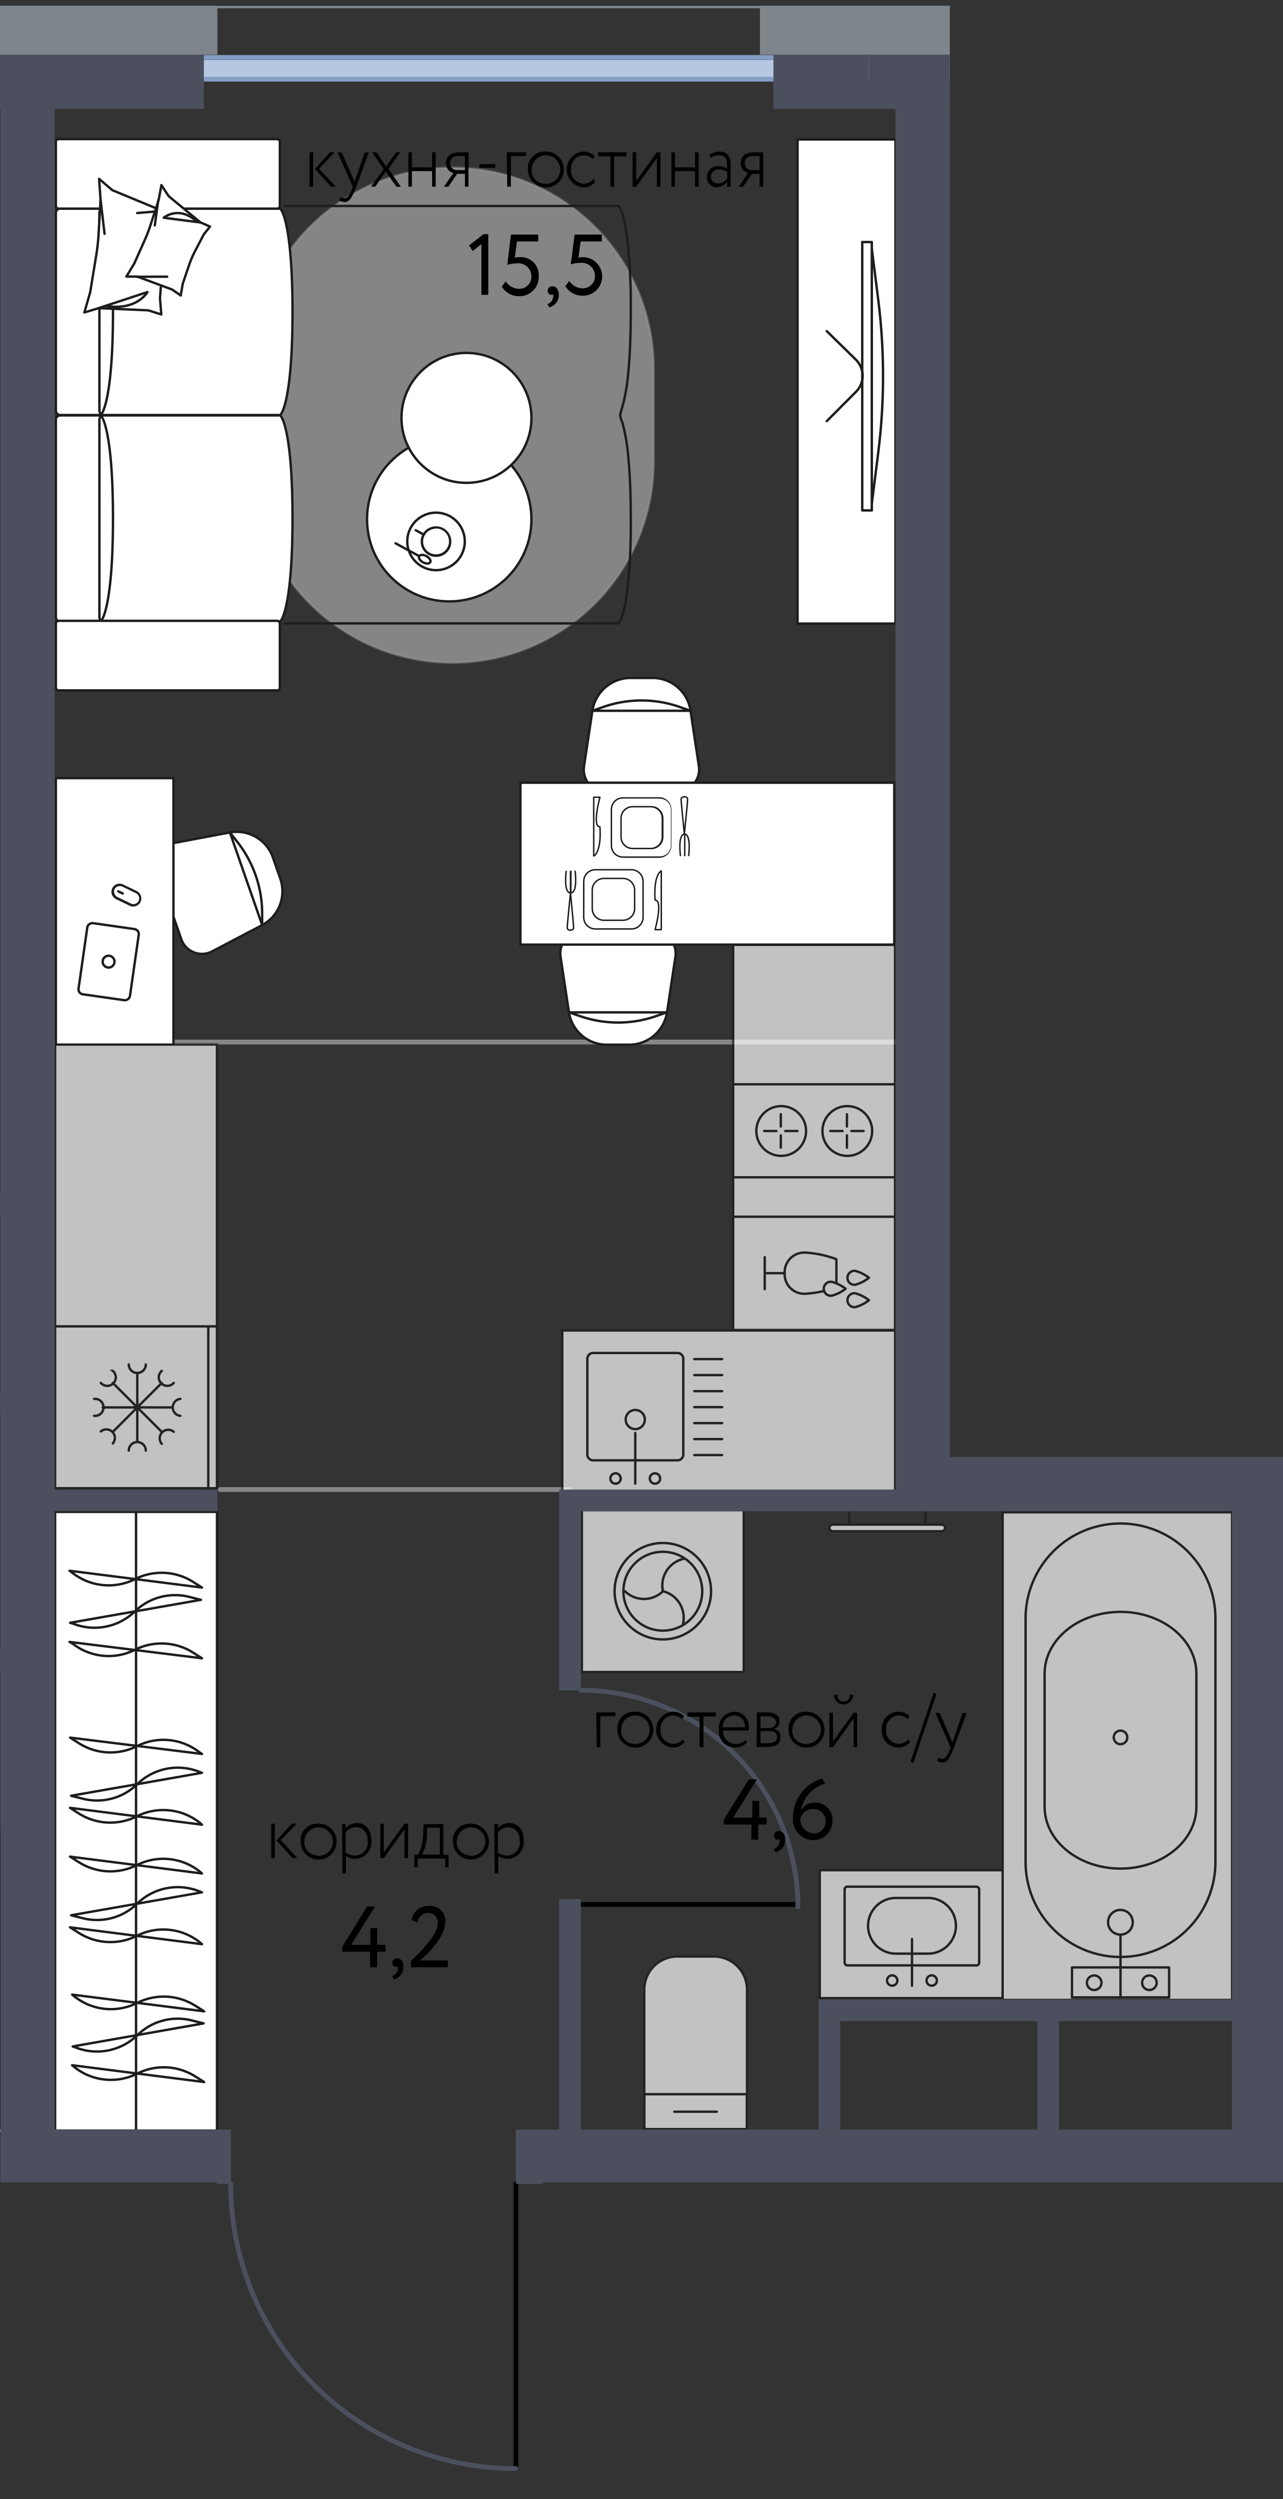 <svg version="1.1" xmlns="http://www.w3.org/2000/svg" xmlns:xlink="http://www.w3.org/1999/xlink" viewBox="188.153 0.317 134.078 261.204"><rect x="188.153" y="0.317" width="134.078" height="261.204" fill="#333333" stroke="none"/><path fill="none" d="M322.231 152.593H287.41V.475L188.153.317v228.084h22.63l2.276 18.909 14.794 11.031 15.88 3.18 1.172-33.12h77.326v-75.808z"></path><path d="M281.411 8.817h-87.87v216.8h123v-67.46h-35.13Z" fill="none"></path><clipPath id="a"><path fill="none" d="M322.231 152.593H287.41V.475L188.153.317v228.084h22.63l2.276 18.909 14.794 11.031 15.88 3.18 1.172-33.12h77.326v-75.808z"></path></clipPath><g data-name="Layer 1-2" clip-path="url(#a)"><path fill="none" stroke="#878787" stroke-linecap="round" stroke-linejoin="round" stroke-width=".5" d="M211.16 155.993h36.56m-53.85-46.77h87.87m-142.87 113.67h49.33" data-name="зоны"></path><path d="M306.02 15.253h51.26a.46.46 0 0 1 .46.46v74.36a.46.46 0 0 1-.46.46h-51.26a.46.46 0 0 1-.46-.46v-74.36a.46.46 0 0 1 .46-.46Zm-49.55 23.63v9.66a21.04 21.04 0 0 1-21.04 21.04 21.04 21.04 0 0 1-21.04-21.04v-9.66a21.04 21.04 0 0 1 21.04-21.04 21.04 21.04 0 0 1 21.04 21.04Z" opacity=".4" style="isolation:isolate" data-name="ковры" fill="#ffffff" stroke="#9d9d9c" stroke-miterlimit="10" stroke-width=".25"></path><g data-name="мебель-2"><path fill="#ffffff" stroke="#1d1d1b" stroke-linejoin="round" stroke-width=".25" d="M287.38 30.033h56.69v45.3h-56.69z"></path><path fill="none" stroke="#1d1d1b" stroke-miterlimit="10" stroke-width=".25" d="M305.16 30.033h32.28v45.3h-32.28z"></path><path d="m291.44 35.113.3 2.43v9.9l-.28 2.44a.86.86 0 0 0 1.11 1l1.24-.4a.75.75 0 0 1 .26 0l2.7-.11a14.91 14.91 0 0 1 3.74.56h.21a.87.87 0 0 0 1.07-1l-.31-2.5v-9.91l.29-2.51a.87.87 0 0 0-1.07-1l-.84.32a8.06 8.06 0 0 1-3.64.46l-2.17-.23a.78.78 0 0 1-.26 0l-1.24-.39a.87.87 0 0 0-1.11.94Z" fill="#ffffff" stroke="#1d1d1b" stroke-miterlimit="10" stroke-width=".25"></path><path d="M291.66 48.373s.09-4.88 2.81-6.57" fill="none" stroke="#1d1d1b" stroke-linecap="round" stroke-miterlimit="10" stroke-width=".25"></path><path d="M299.72 50.663s-2.65-3.87-5.62-.27" fill="none" stroke="#1d1d1b" stroke-miterlimit="10" stroke-width=".25"></path><path d="M293.92 34.583a7.84 7.84 0 0 1 3.33 2" fill="none" stroke="#1d1d1b" stroke-linecap="round" stroke-miterlimit="10" stroke-width=".25"></path><path d="m291.44 55.413.3 2.43v9.91l-.28 2.43a.86.86 0 0 0 1.11.95l1.24-.4a.75.75 0 0 1 .26 0l2.7-.11a15.39 15.39 0 0 1 3.74.56h.21a.87.87 0 0 0 1.07-1l-.31-2.5v-9.91l.29-2.51a.86.86 0 0 0-1.07-1l-.84.31a8.06 8.06 0 0 1-3.64.46l-2.17-.23a.78.78 0 0 1-.26 0l-1.24-.39a.87.87 0 0 0-1.11 1Z" fill="#ffffff" stroke="#1d1d1b" stroke-miterlimit="10" stroke-width=".25"></path><path d="M291.66 68.673s.09-4.87 2.81-6.57" fill="none" stroke="#1d1d1b" stroke-linecap="round" stroke-miterlimit="10" stroke-width=".25"></path><path d="M299.72 70.923s-2.65-3.87-5.62-.27" fill="none" stroke="#1d1d1b" stroke-miterlimit="10" stroke-width=".25"></path><path d="M293.92 54.923a7.84 7.84 0 0 1 3.33 2" fill="none" stroke="#1d1d1b" stroke-linecap="round" stroke-miterlimit="10" stroke-width=".25"></path><path d="M311.72 29.983a38.87 38.87 0 0 1-2.76 14.65 43.89 43.89 0 0 0-3 16.17v14.53m-16.84 0v-45.3" fill="none" stroke="#1d1d1b" stroke-miterlimit="10" stroke-width=".25"></path><path fill="#ffffff" stroke="#1d1d1b" stroke-linejoin="round" stroke-width=".25" d="M287.38 14.953h13.51v13.51h-13.51z"></path><ellipse cx="294.13" cy="21.793" rx="2.82" ry="2.81" fill="none" stroke="#1d1d1b" stroke-miterlimit="10" stroke-width=".25"></ellipse><circle cx="294.13" cy="21.793" r="1.31" fill="none" stroke="#1d1d1b" stroke-miterlimit="10" stroke-width=".25"></circle><path fill="none" stroke="#1d1d1b" stroke-linecap="round" stroke-linejoin="round" stroke-width=".25" d="M288.5 21.793h5.63"></path><path fill="none" stroke="#1d1d1b" stroke-linejoin="round" stroke-width=".25" d="M287.38 20.483h1.13v2.61h-1.13z"></path><path fill="#ffffff" stroke="#1d1d1b" stroke-linejoin="round" stroke-width=".25" d="M287.38 76.893h13.51v13.51h-13.51z"></path><ellipse cx="294.13" cy="83.733" rx="2.82" ry="2.81" fill="none" stroke="#1d1d1b" stroke-miterlimit="10" stroke-width=".25"></ellipse><circle cx="294.13" cy="83.733" r="1.31" fill="none" stroke="#1d1d1b" stroke-miterlimit="10" stroke-width=".25"></circle><path fill="none" stroke="#1d1d1b" stroke-linecap="round" stroke-linejoin="round" stroke-width=".25" d="M288.5 83.733h5.63"></path><path fill="none" stroke="#1d1d1b" stroke-linejoin="round" stroke-width=".25" d="M287.38 82.423h1.13v2.61h-1.13z"></path><path d="M194.42 22.123a.45.45 0 0 0-.43.469v20.591a.46.46 0 0 0 .43.48h4.21a.132.132 0 0 0 .11-.08.45.45 0 0 0 .23.08h18.42c.24 0 1.33-1.9 1.33-10.77s-1.09-10.77-1.33-10.77h-18.42a.38.38 0 0 0-.23.08s-.08-.08-.11-.08Z" fill="#ffffff"></path><path d="M218.72 32.923c0 8.87-1.09 10.77-1.33 10.77h-18.42a.46.46 0 0 1-.43-.48v-20.61a.45.45 0 0 1 .419-.479h18.431c.24 0 1.33 1.9 1.33 10.8Z" fill="none" stroke="#1d1d1b" stroke-miterlimit="10" stroke-width=".25"></path><path d="M199.96 32.923c0 8.87-1.09 10.77-1.33 10.77h-4.21a.46.46 0 0 1-.43-.48v-20.61a.45.45 0 0 1 .419-.479h4.221c.24 0 1.33 1.9 1.33 10.8Z" fill="none" stroke="#1d1d1b" stroke-miterlimit="10" stroke-width=".25"></path><path d="M194.42 43.733a.45.45 0 0 0-.43.469v20.581a.45.45 0 0 0 .419.48h4.221a.132.132 0 0 0 .11-.08.38.38 0 0 0 .23.08h18.42c.24 0 1.33-1.9 1.33-10.77s-1.09-10.76-1.33-10.76h-18.42a.38.38 0 0 0-.23.08c0-.06-.08-.08-.11-.08Z" fill="#ffffff"></path><path d="M218.72 54.493c0 8.87-1.09 10.77-1.33 10.77h-18.42a.45.45 0 0 1-.43-.468V44.213a.45.45 0 0 1 .419-.479h18.431c.24 0 1.33 1.9 1.33 10.76Z" fill="none" stroke="#1d1d1b" stroke-miterlimit="10" stroke-width=".25"></path><path d="M199.96 54.493c0 8.87-1.09 10.77-1.33 10.77h-4.21a.45.45 0 0 1-.43-.468V44.213a.45.45 0 0 1 .419-.479h4.221c.24 0 1.33 1.9 1.33 10.76Z" fill="none" stroke="#1d1d1b" stroke-miterlimit="10" stroke-width=".25"></path><rect x="193.99" y="65.203" width="23.41" height="7.27" rx=".28" fill="#ffffff" stroke="#1d1d1b" stroke-miterlimit="10" stroke-width=".25"></rect><rect x="193.99" y="14.853" width="23.41" height="7.27" rx=".28" fill="#ffffff" stroke="#1d1d1b" stroke-miterlimit="10" stroke-width=".25"></rect><path d="m206.63 22.493-1.5-.13-5.24-2.17-1.38-1.18.15 2.17-.2 3.52a22.488 22.488 0 0 1-.3 2.6l-.58 3.55-.61 2.12 1.49-.45h0l5.19.23h0l1.36.43-.14-1.68.22-2.87a14.14 14.14 0 0 1 .3-2.07l.61-2.67Z" fill="#ffffff" stroke="#1d1d1b" stroke-linecap="round" stroke-linejoin="round" stroke-width=".25"></path><path fill="none" stroke="#1d1d1b" stroke-linecap="round" stroke-linejoin="round" stroke-width=".25" d="m202.49 22.583 2.64-.22"></path><path d="m198.46 32.523 5.1-1.68s-1.1 2-4.38 1.44" fill="#ffffff" stroke="#1d1d1b" stroke-linecap="round" stroke-linejoin="round" stroke-width=".25"></path><path fill="none" stroke="#1d1d1b" stroke-linecap="round" stroke-linejoin="round" stroke-width=".25" d="m198.66 21.183.42 3.57"></path><path d="m210.1 23.993-1-.43-3.32-2.74-.76-1.16-.29 1.57-.8 2.46a15.92 15.92 0 0 1-.68 1.78l-1.07 2.39-.82 1.36h1.14l3.65 1.36h0l.89.62.21-1.23.68-2a11.56 11.56 0 0 1 .6-1.4l.92-1.76.65-.82h0Z" fill="#ffffff" stroke="#1d1d1b" stroke-linecap="round" stroke-linejoin="round" stroke-width=".25"></path><path d="m209.06 23.563-3.8-.49s1.6-1.36 3.51.45" fill="#ffffff" stroke="#1d1d1b" stroke-linecap="round" stroke-linejoin="round" stroke-width=".25"></path><path fill="none" stroke="#1d1d1b" stroke-linecap="round" stroke-linejoin="round" stroke-width=".25" d="m202.46 29.243 3.16-.01m-.93-7.99-.36 2.63m13.57 41.6h34.84c.12 0 .45-.48.76-2.08.07-.4.15-.87.21-1.42a60.62 60.62 0 0 0 .36-7.39h0c0-2.8-.1-4.92-.26-6.5a19.58 19.58 0 0 0-.54-3.31 1.422 1.422 0 0 0-.14-.44 2.24 2.24 0 0 1-.17-.67s.08-.31.31-1.12a19.39 19.39 0 0 0 .54-3.31c.16-1.58.26-3.69.26-6.5h0a60.311 60.311 0 0 0-.36-7.38c-.06-.55-.14-1-.21-1.42-.31-1.6-.64-2.09-.76-2.09H217.9"></path><circle cx="235.1" cy="54.583" r="8.59" fill="#ffffff" stroke="#1d1d1b" stroke-miterlimit="10" stroke-width=".25"></circle><circle cx="236.9" cy="43.993" r="6.79" fill="#ffffff" stroke="#1d1d1b" stroke-miterlimit="10" stroke-width=".25"></circle><path d="M233.72 54.023a2.88 2.88 0 1 1-2.88 2.88 2.88 2.88 0 0 1 2.88-2.88m0-.25a3.13 3.13 0 1 0 3.13 3.13 3.13 3.13 0 0 0-3.13-3.13Z" fill="#1d1d1b"></path><path d="M233.72 55.553a1.35 1.35 0 0 1 .004 2.7h-.004a1.38 1.38 0 0 1-.66-.17 1.34 1.34 0 0 1-.64-.81 1.3 1.3 0 0 1 .12-1 1.34 1.34 0 0 1 1.18-.7m0-.25a1.6 1.6 0 0 0-.78 3 1.56 1.56 0 0 0 .78.2 1.59 1.59 0 0 0 1.4-.82 1.61 1.61 0 0 0-.62-2.18 1.59 1.59 0 0 0-.78-.2Z" fill="#1d1d1b"></path><path fill="none" stroke="#1d1d1b" stroke-linecap="round" stroke-miterlimit="10" stroke-width=".25" d="m232.34 56.143-.74-.41m.34 2.7-2.45-1.33"></path><ellipse cx="232.535" cy="58.764" rx=".37" ry=".66" transform="rotate(-61.55 232.535 58.764)" fill="none" stroke="#1d1d1b" stroke-linecap="round" stroke-miterlimit="10" stroke-width=".25"></ellipse><path fill="#ffffff" stroke="#1d1d1b" stroke-miterlimit="10" stroke-width=".25" d="M193.91 158.333h16.92v64.66h-16.92z"></path><path fill="none" stroke="#1d1d1b" stroke-miterlimit="10" stroke-width=".25" d="M202.37 158.333v64.65"></path><path fill="#ffffff" stroke="#1d1d1b" stroke-miterlimit="10" stroke-width=".25" d="M287.51 135.683h49.84v16.79h-49.84z"></path><path fill="none" stroke="#1d1d1b" stroke-miterlimit="10" stroke-width=".25" d="M287.51 144.073h49.84"></path><path d="m209.26 191.023-13.79-1.76 1 .64a6.16 6.16 0 0 0 6 .24 6.14 6.14 0 0 1 6.51.64Zm0-5.42-13.68 2.4 1.2.3a6 6 0 0 0 5.72-1.52 6.08 6.08 0 0 1 6.39-1.32Zm0-1.97-13.78-1.71 1 .64a6.16 6.16 0 0 0 6 .25 6.1 6.1 0 0 1 6.51.64Zm-13.84-19.15 13.84 1.76-1-.64a6.16 6.16 0 0 0-6-.24 6.14 6.14 0 0 1-6.51-.64Zm.06 5.44 13.67-2.4-1.19-.3a6.06 6.06 0 0 0-5.7 1.5 6.07 6.07 0 0 1-6.39 1.32Zm-.06 2 13.84 1.71-1-.64a6.19 6.19 0 0 0-6-.25 6.1 6.1 0 0 1-6.51-.64Zm.27 36.86 13.8 1.75-1-.63a6.16 6.16 0 0 0-6-.25 6.12 6.12 0 0 1-6.51-.64Zm.06 5.42 13.68-2.41-1.2-.3a6 6 0 0 0-5.72 1.53 6.07 6.07 0 0 1-6.39 1.31Zm-.06 1.96 13.8 1.76-1-.63a6.16 6.16 0 0 0-6-.25 6.12 6.12 0 0 1-6.51-.64Zm13.57-12.65-13.79-1.76 1 .63a6.16 6.16 0 0 0 6 .25 6.12 6.12 0 0 1 6.51.64Zm0-5.42-13.68 2.4 1.2.3a6 6 0 0 0 5.72-1.53 6.07 6.07 0 0 1 6.39-1.31Zm0-1.97-13.79-1.76 1 .63a6.16 6.16 0 0 0 6 .25 6.12 6.12 0 0 1 6.51.64Zm62.24-181.23h10.23v50.6H271.5z" fill="#ffffff" stroke="#1d1d1b" stroke-linejoin="round" stroke-width=".25"></path><path d="M279.93 31.633a64.001 64.001 0 0 1 0 16l-.71 5.65v-27.3Z" fill="#ffffff" stroke="#1d1d1b" stroke-miterlimit="10" stroke-width=".25"></path><path d="M279.26 25.613h-1v28.05h1Z" fill="#ffffff" stroke="#1d1d1b" stroke-linejoin="round" stroke-width=".25"></path><path d="m274.55 34.923 3.06 3a2.37 2.37 0 0 1 0 3.34l-3.06 3.07" fill="none" stroke="#1d1d1b" stroke-linecap="round" stroke-miterlimit="10" stroke-width=".25"></path><path d="M248.99 97.653h7.49a2.3 2.3 0 0 1 2.26 2.63l-.88 5.84a4 4 0 0 1-3.93 3.38h-2.38a4 4 0 0 1-3.94-3.38l-.88-5.84a2.3 2.3 0 0 1 2.26-2.63Z" fill="#ffffff" stroke="#1d1d1b" stroke-miterlimit="10" stroke-width=".25"></path><path d="M247.61 106.123h10.25l-1.05.36a12.1 12.1 0 0 1-8.14 0Z" fill="none" stroke="#1d1d1b" stroke-linejoin="round" stroke-width=".25"></path><path d="M258.93 83.063h-7.49a2.31 2.31 0 0 1-1.73-.79 2.34 2.34 0 0 1-.53-1.83l.88-5.84a4.056 4.056 0 0 1 3.94-3.43h2.38a4 4 0 0 1 3.93 3.39l.88 5.84a2.28 2.28 0 0 1-2.26 2.62Z" fill="#ffffff" stroke="#1d1d1b" stroke-miterlimit="10" stroke-width=".25"></path><path d="M260.31 74.603h-10.25l1.06-.37a12.1 12.1 0 0 1 8.14 0Z" fill="none" stroke="#1d1d1b" stroke-linejoin="round" stroke-width=".25"></path><path d="m207.1 98.483-2.46-7.07a2.3 2.3 0 0 1 .18-1.9 2.25 2.25 0 0 1 1.56-1.1l5.8-1.09a4 4 0 0 1 4.49 2.61l.78 2.24a4 4 0 0 1-1.9 4.83l-5.23 2.75a2.29 2.29 0 0 1-3.22-1.27Z" fill="#ffffff" stroke="#1d1d1b" stroke-miterlimit="10" stroke-width=".25"></path><path d="m215.55 97.003-3.37-9.68.69.88a12.14 12.14 0 0 1 2.68 7.69Z" fill="none" stroke="#1d1d1b" stroke-linejoin="round" stroke-width=".25"></path><path fill="#ffffff" stroke="#1d1d1b" stroke-miterlimit="10" stroke-width=".25" d="M242.54 82.123h39.07v16.92h-39.07z"></path><rect x="249.16" y="91.213" width="6.2" height="6.2" rx="1.21" fill="#ffffff"></rect><path d="M254.14 91.293a1.14 1.14 0 0 1 1.14 1.14v3.76a1.14 1.14 0 0 1-1.14 1.14h-3.77a1.14 1.14 0 0 1-1.14-1.14v-3.76a1.14 1.14 0 0 1 1.14-1.14h3.77m0-.15h-3.77a1.29 1.29 0 0 0-1.29 1.29v3.76a1.29 1.29 0 0 0 1.29 1.29h3.77a1.29 1.29 0 0 0 1.29-1.29v-3.76a1.29 1.29 0 0 0-1.29-1.29Z" fill="#1d1d1b"></path><rect x="250.07" y="92.133" width="4.36" height="4.36" rx="1.21" fill="#ffffff"></rect><path d="M253.26 92.203a1.14 1.14 0 0 1 1.14 1.14v1.94a1.15 1.15 0 0 1-1.14 1.14h-2a1.15 1.15 0 0 1-1.14-1.14v-1.94a1.14 1.14 0 0 1 1.14-1.14h2m0-.15h-2a1.29 1.29 0 0 0-1.29 1.29v1.94a1.29 1.29 0 0 0 1.29 1.29h2a1.29 1.29 0 0 0 1.29-1.29v-1.94a1.29 1.29 0 0 0-1.29-1.29Z" fill="#1d1d1b"></path><path d="M257.26 97.483v-6.14h0s-.82.3-.65 3.05c.86 0 0 3.09 0 3.09Zm-9.94-6.1s-.3 2.25.45 2.25h0v-2.25m.49 0s.29 2.25-.45 2.25h0v-2.25m-.04 2.25s-.34 3.33-.34 3.63.34.27.34.27.33 0 .33-.27-.33-3.63-.33-3.63Z" fill="#ffffff" stroke="#1d1d1b" stroke-linecap="round" stroke-linejoin="round" stroke-width=".15"></path><path d="M253.29 83.713h3.78a1.21 1.21 0 0 1 1.21 1.21v3.78a1.21 1.21 0 0 1-1.21 1.21h-3.78a1.21 1.21 0 0 1-1.21-1.21v-3.78a1.21 1.21 0 0 1 1.21-1.21Z" fill="#ffffff"></path><path d="M257.07 83.793a1.15 1.15 0 0 1 1.19 1.11v3.78a1.15 1.15 0 0 1-1.14 1.14h-3.86a1.14 1.14 0 0 1-1.14-1.14v-3.76a1.14 1.14 0 0 1 1.14-1.14h3.77m0-.15h-3.77a1.29 1.29 0 0 0-1.29 1.29v3.76a1.29 1.29 0 0 0 1.29 1.29h3.77a1.29 1.29 0 0 0 1.29-1.29v-3.76a1.29 1.29 0 0 0-1.29-1.29Z" fill="#1d1d1b"></path><path d="M254.21 84.633h1.94a1.21 1.21 0 0 1 1.21 1.21v1.94a1.21 1.21 0 0 1-1.21 1.21h-1.94a1.21 1.21 0 0 1-1.21-1.21v-1.94a1.21 1.21 0 0 1 1.21-1.21Z" fill="#ffffff"></path><path d="M256.15 84.703a1.14 1.14 0 0 1 1.14 1.14v1.94a1.14 1.14 0 0 1-1.14 1.14h-1.89a1.14 1.14 0 0 1-1.13-1.14v-1.94a1.14 1.14 0 0 1 1.13-1.14h1.94m0-.15h-1.94a1.28 1.28 0 0 0-1.28 1.28v1.95a1.28 1.28 0 0 0 1.27 1.29h1.95a1.29 1.29 0 0 0 1.29-1.29v-1.94a1.29 1.29 0 0 0-1.29-1.29Z" fill="#1d1d1b"></path><path d="M250.2 83.643v6.14h0s.82-.3.65-3.05c-.86 0 0-3.09 0-3.09Zm9.92 6.09s.3-2.24-.45-2.24h0v2.24" fill="#ffffff" stroke="#1d1d1b" stroke-linecap="round" stroke-linejoin="round" stroke-width=".15"></path><path d="M259.26 89.733s-.3-2.24.45-2.24h0v2.24m-.04-2.24s.34-3.33.34-3.63-.34-.27-.34-.27-.34 0-.34.27.34 3.63.34 3.63Z" fill="#ffffff" stroke="#1d1d1b" stroke-linecap="round" stroke-linejoin="round" stroke-width=".15"></path><path fill="#ffffff" stroke="#1d1d1b" stroke-linejoin="round" stroke-width=".25" d="M193.99 81.643h12.29v27.9h-12.29z"></path><rect x="195.751" y="98.112" width="7.51" height="5.43" rx=".52" transform="rotate(-81.87 199.506 100.827)" fill="#ffffff" stroke="#1d1d1b" stroke-linejoin="round" stroke-width=".25"></rect><circle cx="199.5" cy="100.823" r=".62" fill="#ffffff" stroke="#1d1d1b" stroke-linejoin="round" stroke-width=".25"></circle><path d="M202.1 94.973a.72.72 0 0 1-.32-.08l-1.41-.68a.77.77 0 0 1-.37-.42.7.7 0 0 1 0-.55.72.72 0 0 1 .65-.41.71.71 0 0 1 .32.07l1.41.69a.75.75 0 0 1 .37.41.73.73 0 0 1 0 .56.72.72 0 0 1-.65.41Z" fill="#ffffff"></path><path d="M200.69 92.923a.58.58 0 0 1 .26.06l1.41.69a.6.6 0 0 1-.26 1.14.58.58 0 0 1-.26-.06l-1.41-.68a.63.63 0 0 1-.31-.35.61.61 0 0 1 0-.46.6.6 0 0 1 .54-.34m0-.25a.85.85 0 0 0-.37 1.62l1.41.69a.8.8 0 0 0 .37.08.84.84 0 0 0 .77-.48.86.86 0 0 0-.4-1.14l-1.41-.68a.81.81 0 0 0-.37-.09Z" fill="#1d1d1b"></path><path fill="none" stroke="#1d1d1b" stroke-linecap="round" stroke-miterlimit="10" stroke-width=".25" d="m200.51 93.473.47.23"></path><path d="m317.45 110.463 2.6 1.13-4.31 9.85-2.6-1.14-10.56-3.68a19.22 19.22 0 0 1 5-11.43Z" fill="#ffffff"></path><path d="M302.58 116.623a19.28 19.28 0 0 1 5-11.43l9.85 5.24-4.32 9.88Z" fill="none" stroke="#1d1d1b" stroke-miterlimit="10" stroke-width=".25"></path><path d="M314.33 114.923c-2.05 4.68-1.4 5.24-1.19 5.34l2.6 1.14 4.31-9.85-2.6-1.13c-.19-.06-1.08-.13-3.12 4.5Z" fill="none" stroke="#1d1d1b" stroke-linejoin="round" stroke-width=".25"></path><path d="M320.06 111.573c.5-1.14-4.85-5.42-11-8.28a.55.55 0 0 0-.728.275l-.002.005-.71 1.61 9.85 5.24Zm-4.32 9.87c-.5 1.14-7.27.11-13.57-2.49a.55.55 0 0 1-.294-.72l.004-.01.7-1.61 10.54 3.68 2.62 1.15Z" fill="#ffffff" stroke="#1d1d1b" stroke-miterlimit="10" stroke-width=".25"></path><path fill="#ffffff" stroke="#1d1d1b" stroke-linejoin="round" stroke-width=".25" d="M287.58 93.113h13.46v30.51h-13.46z"></path><rect x="291.243" y="99.021" width="5.43" height="7.51" rx=".52" transform="rotate(-8.13 293.958 102.776)" fill="#ffffff" stroke="#1d1d1b" stroke-linejoin="round" stroke-width=".25"></rect><circle cx="293.94" cy="102.763" r=".62" fill="#ffffff" stroke="#1d1d1b" stroke-linejoin="round" stroke-width=".25"></circle><path d="M295.14 110.743a.72.72 0 0 1-.32-1.38l1.41-.68a.67.67 0 0 1 .31-.07.72.72 0 0 1 .66.4.75.75 0 0 1-.34 1l-1.41.68a.67.67 0 0 1-.31.07Z" fill="#ffffff"></path><path d="M296.54 108.733a.61.61 0 0 1 .55.34.6.6 0 0 1-.28.8l-1.41.69a.6.6 0 0 1-.8-.28.53.53 0 0 1 0-.46.59.59 0 0 1 .3-.34l1.41-.69a.58.58 0 0 1 .26-.06m0-.25a.84.84 0 0 0-.37.09l-1.41.68a.85.85 0 0 0 .38 1.62.84.84 0 0 0 .37-.09l1.41-.68a.85.85 0 0 0-.38-1.62Z" fill="#1d1d1b"></path><path fill="none" stroke="#1d1d1b" stroke-linecap="round" stroke-miterlimit="10" stroke-width=".25" d="m294.95 110.113.48-.23"></path><path fill="#ffffff" stroke="#1d1d1b" stroke-linejoin="round" stroke-width=".25" d="M176.84 191.613h11.38v31.1h-11.38z"></path><path d="m321.57 149.813 2.41-11.8.29 1a4.74 4.74 0 0 1-1.52 4.94h0a4.72 4.72 0 0 0-1.31 5.51Zm-1.31.05-1.75-11.94.63.89a4.65 4.65 0 0 1 .25 5.13h0a4.71 4.71 0 0 0 .64 5.62Zm-5.06 0-1.76-11.94.64.89a4.67 4.67 0 0 1 .25 5.13h0a4.68 4.68 0 0 0 .64 5.62Zm-5.42-.05 2.41-11.8.3 1a4.76 4.76 0 0 1-1.53 4.94h0a4.72 4.72 0 0 0-1.31 5.51Zm-14.98 0 2.4-11.8.3 1a4.74 4.74 0 0 1-1.52 4.94h0a4.71 4.71 0 0 0-1.32 5.51Zm-1.83.05-1.71-11.94.63.89a4.67 4.67 0 0 1 .25 5.13h0a4.7 4.7 0 0 0 .64 5.62Zm14.85 0-1.76-11.94.63.89a4.67 4.67 0 0 1 .25 5.13h0a4.7 4.7 0 0 0 .64 5.62Zm-5.07 0-1.76-11.94.63.89a4.65 4.65 0 0 1 .25 5.13h0a4.71 4.71 0 0 0 .64 5.62Z" fill="#ffffff" stroke="#1d1d1b" stroke-linecap="round" stroke-linejoin="round" stroke-width=".25"></path></g><g data-name="кухня" opacity=".7" stroke="#1d1d1b" stroke-width=".25"><path fill="#ffffff" stroke-miterlimit="10" d="M264.77 99.063h16.92v57.23h-16.92z"></path><path fill="#ffffff" stroke-miterlimit="10" d="M246.91 139.373h34.79v16.92h-34.79z"></path><path d="M253.02 154.843a.54.54 0 1 0-.54.54.54.54 0 0 0 .54-.54Zm4.12 0a.54.54 0 1 0-.54.54h.01a.53.53 0 0 0 .53-.53Zm-7.61-12.51a.61.61 0 0 1 .61-.61h8.81a.61.61 0 0 1 .61.61v10a.61.61 0 0 1-.61.61h-8.81a.61.61 0 0 1-.61-.61Z" fill="#ffffff" stroke-miterlimit="10"></path><path d="M255.51 148.923a1 1 0 1 0-.727.727 1 1 0 0 0 .727-.727Z" fill="#ffffff" stroke-miterlimit="10"></path><path fill="none" stroke-linecap="round" stroke-miterlimit="10" d="M260.71 152.393h2.91m-2.91-1.67h2.91m-2.91-1.67h2.91m-2.91-1.67h2.91m-2.91-1.67h2.91m-2.91-1.68h2.91m-2.91-1.67h2.91m-9.08 13.02v-5.3"></path><path fill="#ffffff" stroke-linejoin="round" d="M264.77 113.643h16.92v9.72h-16.92z"></path><circle cx="269.79" cy="118.523" r="2.6" fill="none" stroke-miterlimit="10"></circle><circle cx="276.7" cy="118.523" r="2.6" fill="none" stroke-miterlimit="10"></circle><path fill="none" stroke-linecap="round" stroke-miterlimit="10" d="M269.29 118.523h-1.28m3.48 0h-1.27m-.47-.47v-1.28m0 3.49v-1.28m6.45-.46h-1.28m3.48 0h-1.27m-.47-.47v-1.28m0 3.49v-1.28"></path><path fill="#ffffff" stroke-miterlimit="10" d="M193.91 109.483h16.92v46.41h-16.92z"></path><path fill="#ffffff" stroke-linejoin="round" d="M193.91 138.943h16.92v16.92h-16.92z"></path><path fill="none" stroke-miterlimit="10" d="M209.92 155.873v-16.92"></path><path fill="none" stroke-linecap="round" stroke-miterlimit="10" d="M202.5 143.793v7.23m3.62-3.61h-7.24m1.06-2.56 5.12 5.12m0-5.12-5.12 5.12m-1.95-3.45a.89.89 0 1 1 0 1.77m9.01 0a.89.89 0 0 1 0-1.77m-5.39 5.4a.89.89 0 0 1 1.78 0m0-9a.89.89 0 0 1-1.78.002v-.002m3.45 8.3a.89.89 0 0 1 1.25-1.26m-6.37-6.37a.89.89 0 1 1-1.25 1.26m7.62 0a.89.89 0 1 1-1.25-1.26m-6.37 6.33a.89.89 0 0 1 1.25 1.26"></path><path fill="#ffffff" stroke-linecap="round" stroke-linejoin="round" d="M264.77 127.483h16.92v11.84h-16.92z"></path><path d="M272.33 135.533a11.34 11.34 0 0 0 3.23-.68v-2.93a11.2 11.2 0 0 0-3.23-.69 2.06 2.06 0 0 0-2.177 1.936q-.005.087-.003.174v.1a2.05 2.05 0 0 0 2.005 2.094q.088.002.175-.004Z" fill="none" stroke-linecap="round" stroke-linejoin="round"></path><path d="M275.09 134.293a.73.73 0 1 0 0 1.44 4 4 0 0 0 1.43-.72 4 4 0 0 0-1.43-.72Z" fill="#ffffff" stroke-linecap="round" stroke-linejoin="round"></path><path d="M277.53 135.483a.73.73 0 1 0 0 1.45 4 4 0 0 0 1.43-.72 4 4 0 0 0-1.43-.73Zm0-2.34a.73.73 0 1 0 0 1.45 4 4 0 0 0 1.43-.73 4 4 0 0 0-1.43-.72Zm-7.38.24h-2.08m0 1.67v-3.34" fill="none" stroke-linecap="round" stroke-linejoin="round"></path></g><g data-name="санузел" opacity=".7" stroke="#1d1d1b" stroke-width=".25"><path fill="#ffffff" stroke-linejoin="round" d="M273.82 195.783h19.21v13.37h-19.21z"></path><rect x="276.42" y="197.503" width="14.06" height="8.23" rx=".28" fill="#ffffff" stroke-miterlimit="10"></rect><path d="M281.78 198.683h3.36a2.91 2.91 0 0 1 2.91 2.91 2.91 2.91 0 0 1-2.91 2.91h-3.36a2.91 2.91 0 0 1-2.91-2.91 2.91 2.91 0 0 1 2.91-2.91Z" fill="none" stroke-miterlimit="10"></path><path d="M281.93 207.313a.54.54 0 1 0-.54.54.54.54 0 0 0 .54-.54Zm4.13 0a.54.54 0 1 0-.54.54.54.54 0 0 0 .54-.54Z" fill="#ffffff" stroke-miterlimit="10"></path><path fill="none" stroke-linecap="round" stroke-miterlimit="10" d="M283.46 207.853v-4.87"></path><path fill="#ffffff" stroke-linejoin="round" d="M292.93 158.373h23.98v50.97h-23.98z"></path><path d="M315.17 169.473v25.45a9.92 9.92 0 1 1-19.84.013v-25.463a9.92 9.92 0 1 1 19.84-.012Z" fill="#ffffff" stroke-miterlimit="10"></path><path d="M313.18 175.233v13.93c0 3.56-3.55 6.45-7.93 6.45s-7.93-2.89-7.93-6.45v-13.93c0-3.56 3.55-6.45 7.93-6.45s7.93 2.89 7.93 6.45Z" fill="none" stroke-miterlimit="10"></path><circle cx="305.25" cy="181.903" r=".71" fill="none" stroke-miterlimit="10"></circle><path fill="#ffffff" stroke-linecap="round" stroke-linejoin="round" d="M300.18 205.943h10.15v3.13h-10.15z"></path><path d="M303.26 207.543a.76.76 0 1 0-.76.76h.01a.76.76 0 0 0 .75-.76Z" fill="none" stroke-linecap="round" stroke-linejoin="round"></path><path d="M309.03 207.543a.76.76 0 1 0-.76.76h.01a.76.76 0 0 0 .75-.76Z" fill="#ffffff" stroke-linecap="round" stroke-linejoin="round"></path><path fill="none" stroke-linecap="round" stroke-linejoin="round" d="M305.25 209.073v-7.85"></path><path d="M306.53 201.223a1.29 1.29 0 1 0-1.29 1.29 1.29 1.29 0 0 0 1.29-1.29Zm-51.05 17.98v-10.94a3.46 3.46 0 0 1 3.46-3.46h3.82a3.46 3.46 0 0 1 3.46 3.46v10.94h-10.74Z" fill="#ffffff" stroke-linecap="round" stroke-linejoin="round"></path><path fill="#ffffff" stroke-linecap="round" stroke-linejoin="round" d="M255.49 219.193h10.71v3.65h-10.71z"></path><path fill="none" stroke-linecap="round" stroke-linejoin="round" d="M258.62 221.023h4.44"></path><path fill="none" stroke-linecap="round" stroke-miterlimit="10" d="M284.86 159.573v-1.26m-7.97 1.26v-1.26"></path><path d="M286.91 160.008h0a.348.348 0 0 1-.35.345h-11.38a.348.348 0 0 1-.35-.345h0a.348.348 0 0 1 .35-.345h11.38a.348.348 0 0 1 .35.345Z" fill="#ffffff" stroke-linecap="round" stroke-miterlimit="10"></path><path fill="#ffffff" stroke-linejoin="round" d="M248.96 158.153h16.92v16.92h-16.92z"></path><circle cx="257.42" cy="166.623" r="5.04" fill="none" stroke-miterlimit="10"></circle><circle cx="257.42" cy="166.623" r="4.12" fill="none" stroke-miterlimit="10"></circle><path d="M257.38 166.613a2.85 2.85 0 0 1 2.15 3.41h0m-2.1-3.41a2.85 2.85 0 0 1 2.19-3.38" fill="none" stroke-linecap="round" stroke-miterlimit="10"></path><path d="M257.45 166.613a2.85 2.85 0 0 1-4 0" fill="none" stroke-linecap="round" stroke-miterlimit="10"></path></g><g data-name="двери" fill="none" stroke-linecap="round" stroke-linejoin="round" stroke-width=".5"><path stroke="#010101" d="M248.86 199.363h22.68m-29.48 29.2v29.76" data-name="полотно двери"></path><path d="M202.37 231.923a29.75 29.75 0 0 0-29.76 29.74v.02m39.65-33.12a29.77 29.77 0 0 0 29.78 29.76h.02m6.8-81.35a22.68 22.68 0 0 1 22.68 22.67" stroke="#4c505e"></path></g><g data-name="окна 2"><path d="M735.88 1.183v647.5H.51V1.183h735.37m.25-.25H.26v647.99h735.87V.933Z" fill="#7f868b"></path><path d="M728.48 8.593v632.69H7.91V8.593h720.57m0-2H7.91a2 2 0 0 0-2 2v632.69a2 2 0 0 0 2 2h720.57a2 2 0 0 0 2-2V8.593a2 2 0 0 0-2-2Z" fill="#b6c8e1"></path><path fill="none" stroke="#879dc4" stroke-linecap="round" stroke-linejoin="round" stroke-width=".5" d="M7.91 8.593h720.57v632.69H7.91z"></path><path fill="none" stroke="#879dc4" stroke-linecap="round" stroke-linejoin="round" stroke-width=".5" d="M5.65 6.323h725.1v637.23H5.65z"></path></g><g data-name="стены" fill="#4c505e"><path d="M467.41 222.893v5.67H251.98v-5.67h215.43zm-147.69-72.57h17.58v2.27h-17.58v-2.27z"></path><path d="M316.89 152.593h5.67v70.3h-5.67v-70.3z"></path><path d="M287.41 152.593h29.48v5.67h-29.48zm18.42 75.97v73.7h-5.66v-73.7h5.66zm-1.41-222.52v5.67h-25.51v-5.67h25.51zm-5.6 205.51v11.34h-2.27v-11.34h2.27zm-2.27 0H273.7v-2.27h43.19v2.27h-20.34zm-9.14-58.96v5.67h-5.67v-9.07h5.67v3.4z"></path><path d="M281.74 106.673h5.67v42.52h-5.67zm5.67-94.96v94.96h-5.67v-94.96h5.67zm-38.55 144.28h32.88v2.27h-32.88zm20.12-149.95h9.93v5.67h-9.93zm4.72 205.51h2.26v11.34h-2.26zm-21.72 17.01h2.26v73.7h-2.26zm0-5.67v5.67h-9.92v-5.67h9.92zm-5.39-24.1h2.27v.57h-2.27zm2.27-40.53v18.42h-2.27v-20.69h2.27v2.27zm-2.27 18.42h2.27v.29h-2.27zm2.27 22.68v23.53h-2.27v-23.53h2.27zm-36.57 23.53v5.67h-18.42v-5.67h18.42zm-18.42-66.9h17v2.27h-17zm0-149.95h15.59v5.67h-15.59zm14.17 222.52v3.4h-5.67v-3.4h5.67zm-14.17-5.67v5.67h-5.67v-79.37h5.67v73.7zm0-211.18v137.48h-5.67V6.043h5.67v5.67zm-12.76-5.67h7.09v5.67h-7.09zm6.24 142.01h-10.49v-2.26h11.34v2.26h-.85zm-12.76-20.69h-36.85v-2.27h50.46v2.27h-13.61zm-34.58 45.36h34.58v.84h2.27v-.84h11.34v2.26h-50.46v-2.26h2.27z"></path></g><path d="M731.03 6.043h5.1V.923H539.69v5.11h191.34m-542.83 0h22.67V.923h-31.18v5.11h8.51m-177.17 0h12.76V.923H5.36v5.11h5.67m256.54 0h38.26V.923h-38.26v5.11m215.43 0V.923h-36.85v5.11H483m-392.6 0H123V.923H89v5.11h1.42m299.06 0V.923h-36.87v5.11Z" fill="#7f868b" fill-rule="evenodd" data-name="фасад"></path><path d="M250.47 179.293h2v.39h-1.58v3.24h-.38Zm3.9-.07a1.88 1.88 0 1 1-1.691 2.052q-.01-.09-.009-.182a1.72 1.72 0 0 1 1.563-1.863q.069-.006.137-.007Zm0 3.35a1.49 1.49 0 1 0-1.3-1.48 1.34 1.34 0 0 0 1.192 1.473q.054.006.108.007Zm5.32-.19a1.5 1.5 0 0 1-1.22.58 1.88 1.88 0 0 1-.11-3.74 1.67 1.67 0 0 1 1.27.45l-.18.33a1.43 1.43 0 0 0-1-.39 1.38 1.38 0 0 0-1.27 1.48 1.36 1.36 0 0 0 1.235 1.475q.057.005.115.005a1.3 1.3 0 0 0 1-.49Zm.32-3.09h2.95v.42h-1.29v3.21h-.41v-3.18h-1.29Zm6.18 3.16a1.55 1.55 0 0 1-1.19.51 1.69 1.69 0 0 1-1.72-1.87 1.66 1.66 0 0 1 1.64-1.87 1.49 1.49 0 0 1 1.476 1.505q0 .058-.006.115a1.648 1.648 0 0 1 0 .34h-2.67a1.3 1.3 0 0 0 1.206 1.388q.062.004.124.002a1.39 1.39 0 0 0 1.05-.44Zm-2.52-1.61H266a1.1 1.1 0 0 0-1.12-1.23 1.21 1.21 0 0 0-1.21 1.21Zm3.59-1.55h1c.88 0 1.34.27 1.34.93a.79.79 0 0 1-.65.82.79.79 0 0 1 .773.807q0 .027-.003.053c0 .65-.48 1-1.44 1h-1.06Zm.37.39v1.24h.86c.47 0 .76-.25.76-.63s-.41-.6-.9-.6Zm0 1.56v1.27h.73c.66 0 1-.21 1-.66s-.31-.62-1-.62Zm4.63-2.02a1.88 1.88 0 1 1-1.691 2.052q-.01-.09-.009-.182a1.72 1.72 0 0 1 1.563-1.863q.069-.006.137-.007Zm0 3.35a1.49 1.49 0 1 0-1.3-1.48 1.34 1.34 0 0 0 1.192 1.473q.054.006.108.007Zm2.56.35v-3.6h.38v3l2.16-3h.37v3.6h-.37v-3l-2.16 3Zm.84-5.47a.67.67 0 0 0 .629.71h.041a.66.66 0 0 0 .642-.677l-.002-.033h.34a1 1 0 0 1-2 0Zm7.6 4.93a1.5 1.5 0 0 1-1.22.58 1.7 1.7 0 0 1-1.72-1.87 1.72 1.72 0 0 1 1.56-1.866l.05-.004a1.67 1.67 0 0 1 1.27.45l-.18.33a1.43 1.43 0 0 0-1-.39 1.38 1.38 0 0 0-1.27 1.48 1.35 1.35 0 0 0 1.214 1.474q.063.006.126.006a1.3 1.3 0 0 0 1-.49Zm2.47-5.16.29.12-2.41 7.21-.3-.12Zm2.13 5.7c-.48 1.29-.78 1.6-1.22 1.6a1 1 0 0 1-.56-.18l.13-.32a.89.89 0 0 0 .38.12c.33 0 .57-.3.84-1l.07-.19-1.6-3.6h.45l1.11 2.55.23.55c.05-.18.12-.37.18-.57l.87-2.53h.43Zm-71.36 8h.37v3.6h-.37Zm1 1.72 1.73 1.88h-.5l-1.68-1.86 1.61-1.74h.48Zm3.76-1.72a1.88 1.88 0 1 1-1.69 1.87 1.72 1.72 0 0 1 1.563-1.863q.063-.006.127-.007Zm0 3.35a1.49 1.49 0 1 0-1.3-1.48 1.34 1.34 0 0 0 1.246 1.428l.054.002Zm2.65-3.35h.35v.48a1.57 1.57 0 0 1 1.19-.55c.94 0 1.51.75 1.51 1.81a1.73 1.73 0 0 1-1.517 1.92q-.071.008-.143.01a1.68 1.68 0 0 1-1-.3v1.83h-.37Zm.37.88v2.12a1.6 1.6 0 0 0 1 .33 1.35 1.35 0 0 0 1.309-1.39q-.002-.06-.009-.12c0-.86-.44-1.45-1.22-1.45a1.43 1.43 0 0 0-1.1.53Zm3.62 2.74v-3.62h.36v3l2.16-3h.38v3.6h-.38v-3l-2.16 3Zm3.55-.39h.4a4.83 4.83 0 0 0 .52-2.19l.06-1h2.06v3.21h.54v1.3h-.35v-.91h-2.88v.91h-.35Zm.8 0h1.87v-2.82h-1.34v.79a5.07 5.07 0 0 1-.52 2.03Zm4.94-3.23a1.88 1.88 0 1 1-1.691 2.052q-.01-.09-.009-.182a1.72 1.72 0 0 1 1.563-1.863q.069-.006.137-.007Zm0 3.35a1.49 1.49 0 1 0-1.3-1.48 1.34 1.34 0 0 0 1.246 1.428l.054.002Zm2.62-3.35h.37v.48a1.55 1.55 0 0 1 1.19-.55c.93 0 1.51.75 1.51 1.81a1.73 1.73 0 0 1-1.517 1.92q-.071.008-.143.01a1.68 1.68 0 0 1-1-.3v1.83h-.37Zm.37.88v2.12a1.6 1.6 0 0 0 1 .33 1.34 1.34 0 0 0 1.3-1.378q-.002-.066-.01-.132c0-.86-.43-1.45-1.21-1.45a1.41 1.41 0 0 0-1.08.53ZM220.5 16.233h.38v3.6h-.38Zm1 1.72 1.76 1.88h-.51l-1.68-1.86 1.57-1.74h.49l-1.63 1.72Zm3.88 1.88c-.48 1.29-.78 1.6-1.22 1.6a.92.92 0 0 1-.55-.19l.12-.32a.77.77 0 0 0 .38.12c.33 0 .57-.29.84-1l.08-.19-1.6-3.6h.44l1.11 2.54.23.56c.05-.18.12-.37.18-.57l.87-2.53h.43Zm3.37-1.86 1.29 1.86h-.46l-1.11-1.59-1.11 1.59h-.44l1.34-1.84-1.22-1.76h.46l1 1.49 1.05-1.49h.44Zm4.56.23h-2.11v1.63h-.37v-3.6h.37v1.58h2.11v-1.58h.37v3.6h-.37Zm3.8-1.97v3.6h-.37v-1.35h-.81l-.93 1.35h-.46l1-1.44a1 1 0 0 1-.78-1c0-.6.34-1.14 1.36-1.14Zm-1.23 1.86h.86v-1.47h-.66c-.65 0-.9.34-.9.75a.72.72 0 0 0 .7.72Zm2.38-.63h1.65v.39h-1.65Zm2.86-1.23h2v.39h-1.58v3.21h-.38Zm3.9-.07a1.88 1.88 0 1 1-1.691 2.052q-.01-.09-.009-.182a1.72 1.72 0 0 1 1.563-1.863q.069-.006.137-.007Zm0 3.35a1.49 1.49 0 1 0-1.3-1.48 1.34 1.34 0 0 0 1.192 1.473q.054.006.108.007Zm5.32-.19a1.5 1.5 0 0 1-1.22.58 1.88 1.88 0 0 1-.1-3.74 1.66 1.66 0 0 1 1.26.45l-.18.33a1.39 1.39 0 0 0-1-.39 1.37 1.37 0 0 0-1.271 1.462l.001.018a1.36 1.36 0 0 0 1.235 1.475q.057.005.115.005a1.27 1.27 0 0 0 1-.5Zm.32-3.09h2.95v.42h-1.29v3.18h-.37v-3.18h-1.29Zm3.6 3.6v-3.6h.38v3l2.16-3h.37v3.6h-.37v-3l-2.16 3Zm6.53-1.63h-2.1v1.63h-.37v-3.6h.37v1.58h2.1v-1.58h.38v3.6h-.38Zm1.52-1.71a1.76 1.76 0 0 1 1-.33c.9 0 1.2.53 1.2 1.44v2.23h-.38v-.55a1.23 1.23 0 0 1-1.1.6 1 1 0 0 1-1.003-.996q0-.042.003-.084a1.11 1.11 0 0 1 1.23-1.11 1.43 1.43 0 0 1 .87.27c0-.86 0-1.41-.85-1.41a1.51 1.51 0 0 0-.9.28l-.07-.34Zm1.85 2.43v-.6a1.28 1.28 0 0 0-.84-.29.78.78 0 0 0-.865.685q-.004.032-.005.065a.67.67 0 0 0 .72.7 1.12 1.12 0 0 0 .99-.56Zm3.75-2.69v3.6h-.38v-1.35h-.8l-.93 1.35h-.46l1-1.44a1 1 0 0 1-.78-1c0-.6.34-1.14 1.36-1.14Zm-1.23 1.86h.85v-1.47h-.65c-.66 0-.9.34-.9.75a.72.72 0 0 0 .7.72Z" data-name="подписи"></path><path d="M238.68 24.793h.5v6.34h-.72v-5.3l-.91.72-.38-.59Zm2.87.04h2.85v.72h-2.22l-.23 1.7a1.85 1.85 0 0 1 .5-.06 1.87 1.87 0 0 1 2 2 2 2 0 0 1-1.918 2.08q-.066.002-.132 0a2.08 2.08 0 0 1-1.81-1l.41-.54a1.71 1.71 0 0 0 1.42.77 1.27 1.27 0 0 0 1.271-1.268l-.001-.062a1.37 1.37 0 0 0-1.4-1.339q-.065.002-.13.01a3.21 3.21 0 0 0-1 .16Zm4.36 5.41c.37 0 .64.34.64.87a1.32 1.32 0 0 1-1 1.33l-.19-.34a.84.84 0 0 0 .57-.6.58.58 0 0 0 0-.45.2.2 0 0 1-.19.08.39.39 0 0 1-.35-.41.46.46 0 0 1 .52-.48Zm2.29-5.41h2.85v.72h-2.22l-.23 1.7a2.014 2.014 0 1 1 .572 3.97q-.066.002-.132 0a2.08 2.08 0 0 1-1.81-1l.41-.54a1.71 1.71 0 0 0 1.42.77 1.27 1.27 0 0 0 1.271-1.268l-.001-.062a1.37 1.37 0 0 0-1.4-1.339q-.065.002-.13.01a3.09 3.09 0 0 0-1 .16Zm18.5 166.18h-2.91v-.51l2.62-4.22h.85l-2.49 4h2v-1.75h.72v1.75h.77v.72h-.88v1.58h-.72Zm2.86.68c.38 0 .65.35.65.88a1.33 1.33 0 0 1-1 1.33l-.2-.34a.84.84 0 0 0 .58-.6.67.67 0 0 0 0-.46.2.2 0 0 1-.2.09.39.39 0 0 1-.34-.42.46.46 0 0 1 .51-.48Zm4.52-5.5.3.55a3.47 3.47 0 0 0-2.51 2.8 1.59 1.59 0 0 1 1.48-.83 1.8 1.8 0 0 1 1.805 1.796q0 .067-.005.134a2 2 0 0 1-1.94 2 2.16 2.16 0 0 1-2.196-2.123q-.002-.103.006-.207a4.28 4.28 0 0 1 3.06-4.12Zm-.88 5.77a1.29 1.29 0 0 0-.09-2.58 1.38 1.38 0 0 0-1.32 1 1.44 1.44 0 0 0 1.336 1.537q.037.003.074.003Zm-46.38 12.34h-2.91v-.51l2.61-4.21h.83l-2.5 4h2v-1.75h.72v1.75h.87v.72h-.87v1.62h-.72Zm2.86.69c.38 0 .64.34.64.87a1.32 1.32 0 0 1-1 1.33l-.19-.34a.84.84 0 0 0 .57-.6.58.58 0 0 0 0-.45.2.2 0 0 1-.19.08.39.39 0 0 1-.35-.42.46.46 0 0 1 .52-.47Zm1.41.3c1-1 2.82-2.71 2.82-4.05a1 1 0 0 0-1-1 1.13 1.13 0 0 0-1.12 1l-.62-.25a1.75 1.75 0 0 1 1.8-1.48 1.59 1.59 0 0 1 1.724 1.444q.007.078.006.156c0 1.76-2.14 3.66-2.64 4.1h2.9v.71h-3.84Zm85.65 45.56h.52v6.34h-.72v-5.27l-.92.72-.38-.59 1.5-1.2Zm1.9 5.35.42-.51a1.64 1.64 0 0 0 1.47.87 1.12 1.12 0 0 0 1.24-1.13c0-.68-.53-1.1-1.29-1.1h-.49v-.72h.44a1.09 1.09 0 0 0 1.09-1.09.93.93 0 0 0-1-1 1.42 1.42 0 0 0-1.3.78l-.4-.49a1.8 1.8 0 0 1 1.75-1 1.62 1.62 0 0 1 .76 3.1 1.46 1.46 0 0 1 1.22 1.52 1.82 1.82 0 0 1-2 1.83 2 2 0 0 1-1.91-1.06Z" data-name="м2 объединенные"></path></g></svg>